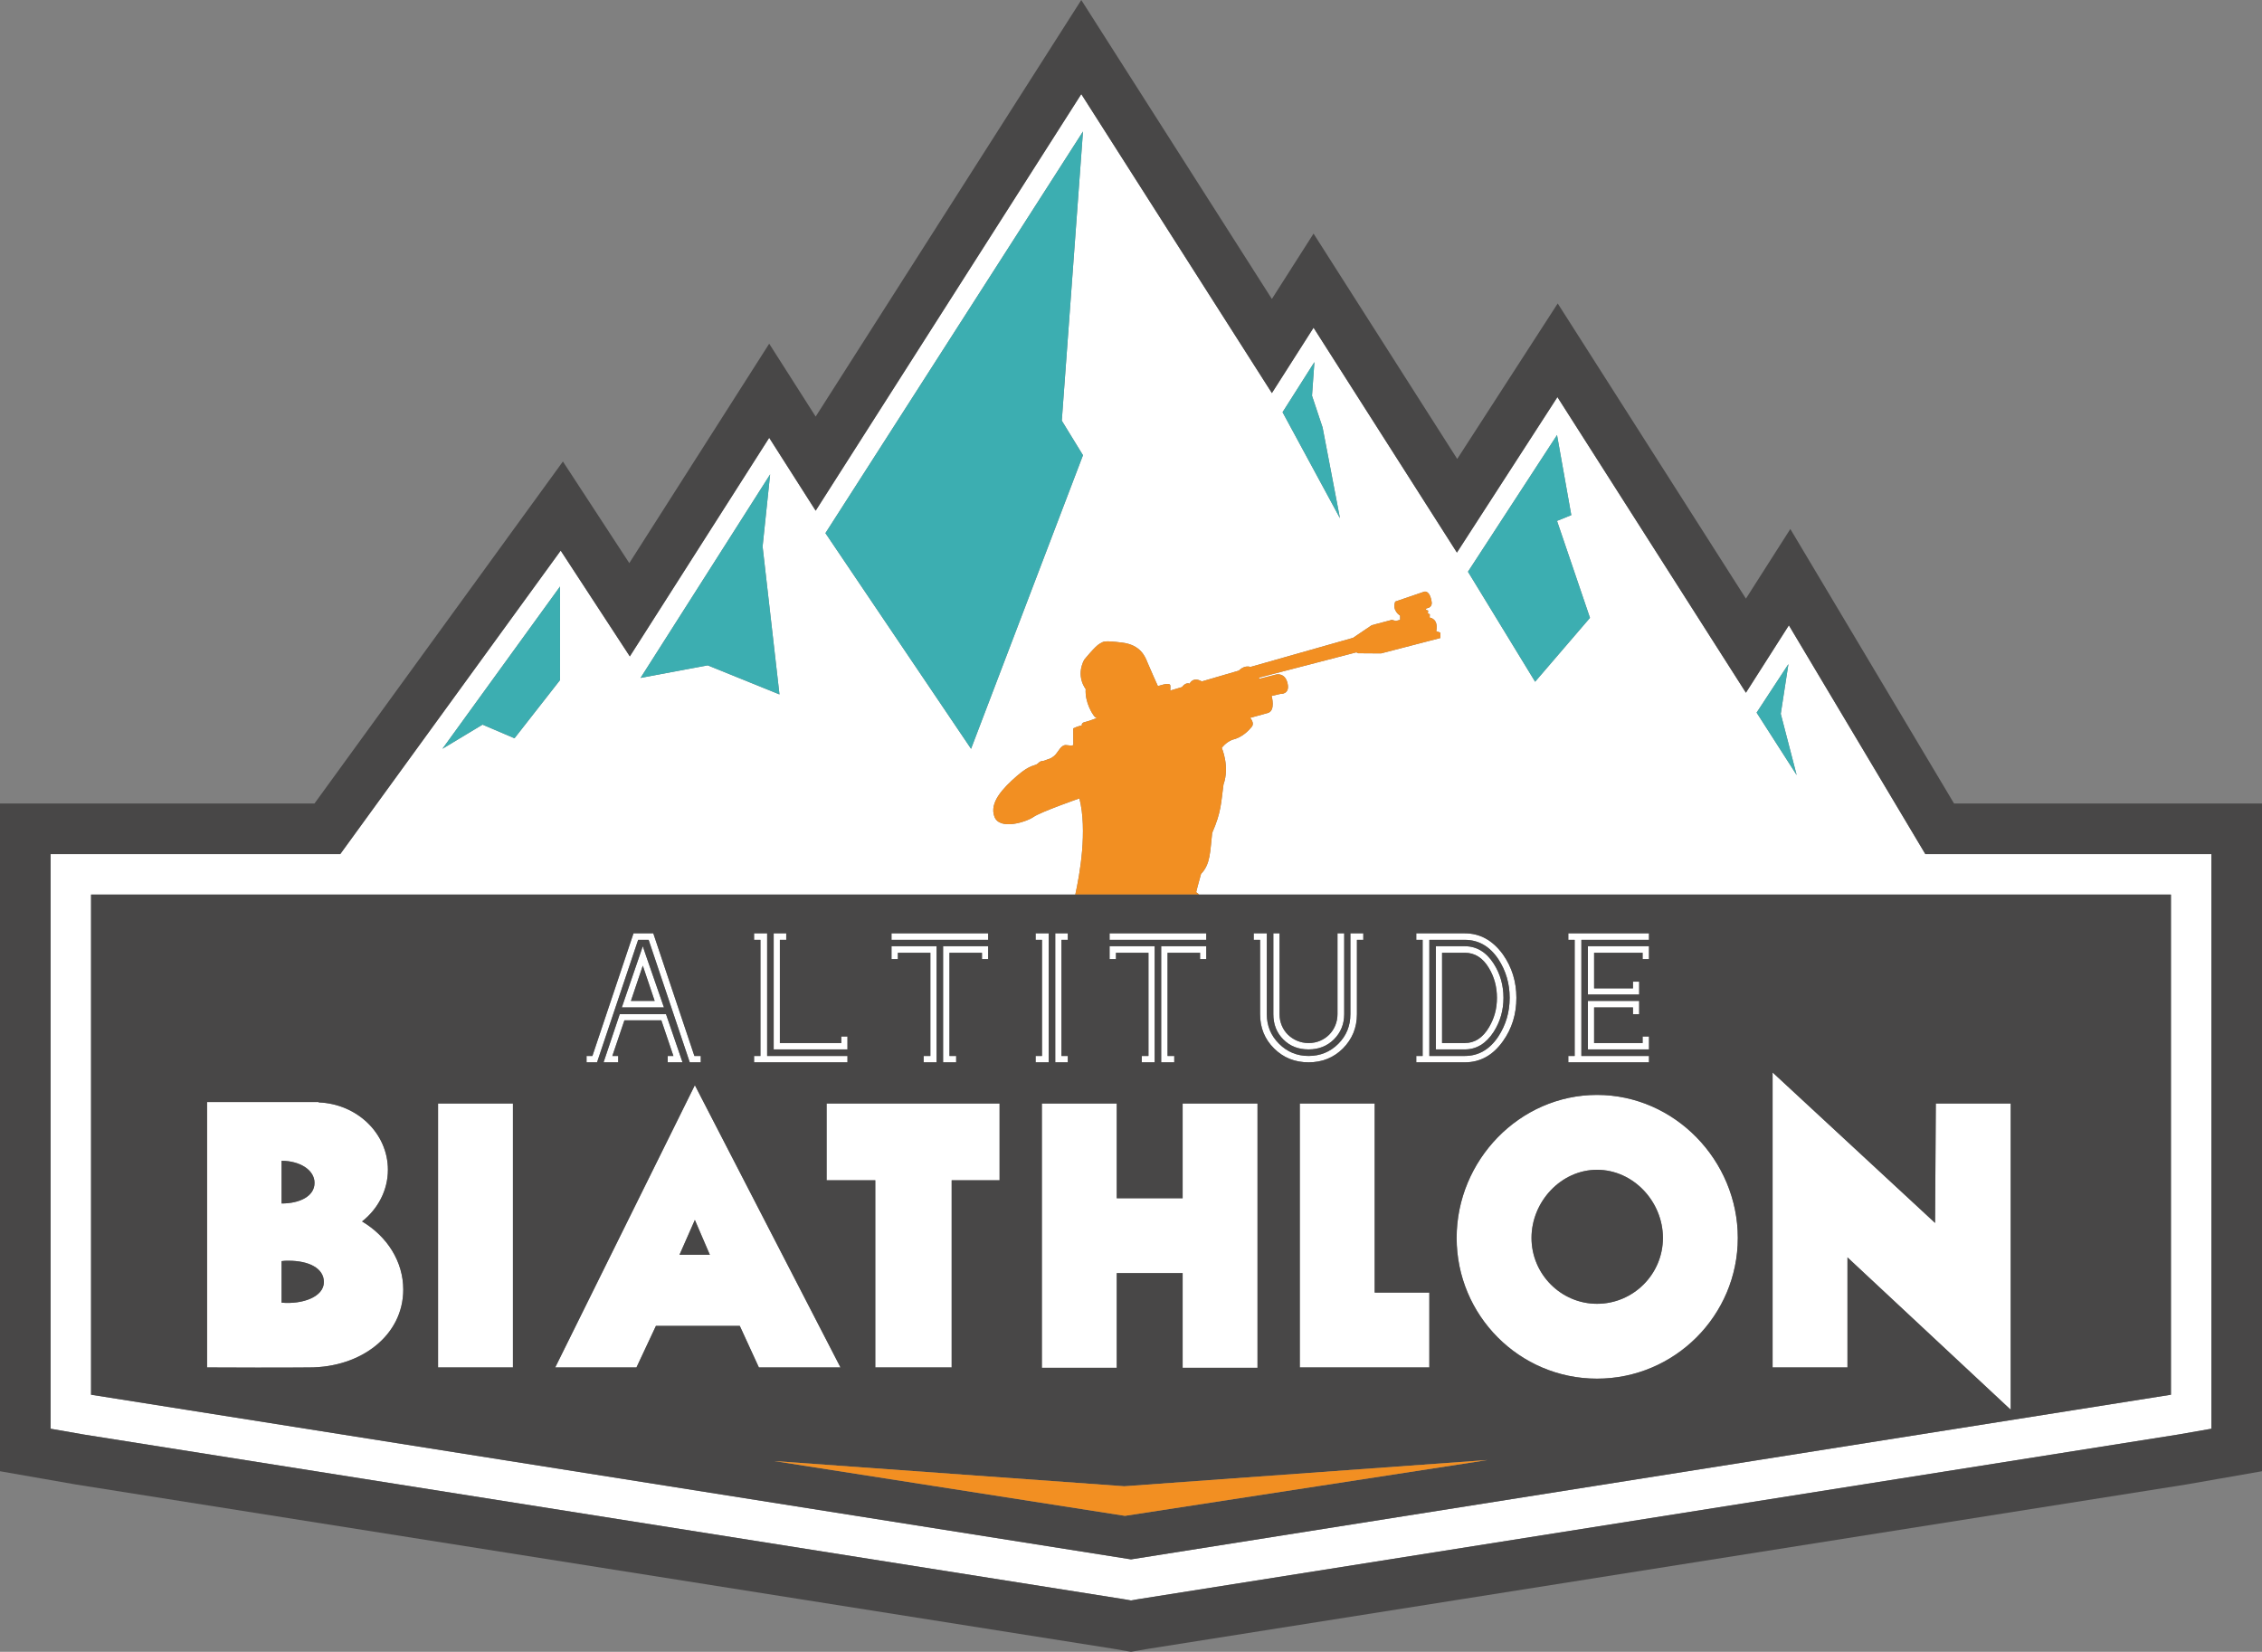 <svg xmlns="http://www.w3.org/2000/svg" id="Calque_1" viewBox="0 0 512 373.923"><rect x="0" y="0" width="512" height="373.923" fill="#808080" stroke="none"/><defs><style>      .st0 {        fill: #fff;      }      .st1 {        fill: #484747;      }      .st2 {        fill: #3caeb1;      }      .st3 {        fill: #f28f22;      }    </style></defs><polygon class="st0" points="151.142 240.478 154.489 240.478 150.751 229.577 140.279 229.577 136.618 240.478 139.928 240.478 139.928 239.038 138.604 239.038 141.331 230.977 149.699 230.977 152.426 239.038 151.142 239.038 151.142 240.478"></polygon><polygon class="st0" points="144.444 212.757 146.819 212.757 156.124 240.478 158.616 240.478 158.616 239.038 157.175 239.038 147.87 211.277 143.393 211.277 134.089 239.038 132.766 239.038 132.766 240.478 135.14 240.478 144.444 212.757"></polygon><path class="st0" d="M145.495,214.198l-4.748,13.859h9.539l-4.051-11.679-.74-2.18ZM142.809,226.578l2.686-7.982,2.689,7.982h-5.374Z"></path><polygon class="st0" points="191.825 239.038 173.642 239.038 173.642 211.277 170.683 211.277 170.683 212.757 172.124 212.757 172.124 239.038 170.683 239.038 170.683 240.478 191.825 240.478 191.825 239.038"></polygon><polygon class="st0" points="191.825 234.636 190.423 234.636 190.423 236.116 176.523 236.116 176.523 212.757 177.963 212.757 177.963 211.277 175.122 211.277 175.122 237.556 191.825 237.556 191.825 234.636"></polygon><path class="st0" d="M157.281,245.654l-31.608,63.894h18.389l4.408-9.407h18.98l4.323,9.407h18.473l-32.965-63.894ZM153.807,284.039l3.473-7.881,3.39,7.881h-6.864Z"></path><path class="st0" d="M81.956,276.497c3.558-2.795,5.846-7.032,5.846-11.691,0-8.22-6.949-14.918-15.678-15.255v-.084h-25.251v60.081c18.473.085,20.931,0,23.134,0,11.779,0,21.27-7.288,21.27-17.628,0-6.355-3.645-12.033-9.321-15.423ZM63.736,262.772c4.068,0,7.458,2.034,7.458,5,0,3.05-3.39,4.66-7.458,4.66v-9.661ZM63.736,294.885v-9.406c.51-.085,1.018-.085,1.61-.085,4.405,0,7.966,1.611,7.966,4.831,0,3.305-4.746,5.086-9.576,4.66Z"></path><rect class="st0" x="99.154" y="249.805" width="16.948" height="59.743"></rect><rect class="st0" x="201.79" y="211.277" width="21.879" height="1.48"></rect><polygon class="st0" points="235.826 309.634 252.773 309.634 252.773 288.192 267.689 288.192 267.689 309.634 284.636 309.634 284.636 249.805 267.689 249.805 267.689 271.245 252.773 271.245 252.773 249.805 235.826 249.805 235.826 309.634"></polygon><polygon class="st0" points="241.695 239.038 240.255 239.038 240.255 212.757 241.695 212.757 241.695 211.277 238.855 211.277 238.855 240.478 241.695 240.478 241.695 239.038"></polygon><polygon class="st0" points="252.595 215.676 259.953 215.676 259.953 239.038 258.435 239.038 258.435 240.478 261.355 240.478 261.355 214.198 251.154 214.198 251.154 217.117 252.595 217.117 252.595 215.676"></polygon><polygon class="st0" points="237.373 211.277 234.415 211.277 234.415 212.757 235.855 212.757 235.855 239.038 234.415 239.038 234.415 240.478 237.373 240.478 237.373 211.277"></polygon><polygon class="st0" points="418.172 284.634 455.119 319.122 455.119 249.805 438.171 249.805 438.003 276.837 401.225 242.773 401.225 309.548 418.172 309.548 418.172 284.634"></polygon><polygon class="st0" points="215.408 309.548 215.408 267.177 226.254 267.177 226.254 249.805 187.106 249.805 187.106 267.177 198.122 267.177 198.122 309.548 215.408 309.548"></polygon><polygon class="st0" points="203.231 215.676 210.588 215.676 210.588 239.038 209.069 239.038 209.069 240.478 211.99 240.478 211.99 214.198 201.79 214.198 201.79 217.117 203.231 217.117 203.231 215.676"></polygon><polygon class="st0" points="223.669 217.117 223.669 214.198 213.468 214.198 213.468 240.478 216.427 240.478 216.427 239.038 214.909 239.038 214.909 215.676 222.269 215.676 222.269 217.117 223.669 217.117"></polygon><polygon class="st0" points="273.033 217.117 273.033 214.198 262.833 214.198 262.833 240.478 265.792 240.478 265.792 239.038 264.273 239.038 264.273 215.676 271.634 215.676 271.634 217.117 273.033 217.117"></polygon><polygon class="st0" points="373.245 239.038 357.943 239.038 357.943 212.757 373.245 212.757 373.245 211.277 354.985 211.277 354.985 212.757 356.426 212.757 356.426 239.038 354.985 239.038 354.985 240.478 373.245 240.478 373.245 239.038"></polygon><path class="st0" d="M285.22,229.577c0,3.086,1.051,5.669,3.154,7.748,2.102,2.101,4.712,3.153,7.824,3.153,3.089,0,5.684-1.052,7.788-3.153,2.102-2.13,3.153-4.713,3.153-7.748v-16.82h1.442v-1.48h-2.922v18.3c0,2.645-.909,4.878-2.723,6.696-1.843,1.843-4.089,2.765-6.737,2.765-2.621,0-4.853-.923-6.696-2.765-1.843-1.842-2.764-4.074-2.764-6.696v-18.3h-2.959v1.48h1.44v16.82Z"></path><rect class="st0" x="251.154" y="211.277" width="21.88" height="1.48"></rect><polygon class="st0" points="294.208 249.805 294.208 309.548 323.527 309.548 323.527 292.601 311.155 292.601 311.155 249.805 294.208 249.805"></polygon><polygon class="st0" points="359.424 237.556 373.245 237.556 373.245 234.636 371.803 234.636 371.803 236.116 360.824 236.116 360.824 228.056 369.624 228.056 369.624 229.577 371.024 229.577 371.024 226.578 359.424 226.578 359.424 237.556"></polygon><path class="st0" d="M340.193,235.687c2.024-2.826,3.038-6.098,3.038-9.809,0-3.661-1.014-6.931-3.038-9.812-2.311-3.193-5.191-4.789-8.643-4.789h-10.979v1.48h1.44v26.281h-1.44v1.44h10.979c3.504,0,6.385-1.597,8.643-4.792ZM323.529,212.757h8.021c3.116,0,5.644,1.453,7.593,4.36,1.713,2.622,2.568,5.541,2.568,8.761s-.856,6.137-2.568,8.758c-1.949,2.934-4.477,4.402-7.593,4.402h-8.021v-26.281Z"></path><path class="st0" d="M293.065,237.011c.947.364,1.992.545,3.133.545,2.285,0,4.191-.752,5.723-2.259,1.558-1.556,2.336-3.464,2.336-5.721v-18.3h-1.518v18.3c0,.908-.171,1.763-.506,2.568-.337.805-.798,1.498-1.382,2.085-.586.581-1.272,1.044-2.064,1.382-.791.335-1.655.505-2.59.505-.908,0-1.766-.17-2.57-.505-.801-.338-1.504-.801-2.101-1.382-.597-.587-1.064-1.28-1.4-2.085-.338-.805-.507-1.659-.507-2.568v-18.3h-1.4v18.3c0,2.308.752,4.218,2.257,5.721.778.778,1.641,1.35,2.589,1.713Z"></path><path class="st0" d="M338.091,233.585c1.478-2.308,2.218-4.88,2.218-7.707,0-2.855-.739-5.438-2.218-7.747-1.688-2.621-3.869-3.933-6.541-3.933h-6.54v23.359h6.54c2.648,0,4.828-1.323,6.541-3.972ZM326.41,215.676h5.14c2.282,0,4.112,1.169,5.489,3.505,1.192,1.998,1.792,4.23,1.792,6.697,0,1.243-.15,2.414-.45,3.503-.297,1.091-.745,2.142-1.342,3.152-1.402,2.389-3.231,3.583-5.489,3.583h-5.14v-20.44Z"></path><path class="st0" d="M449.128,193.344h-13.33l-6.829-11.45h0l-24.058-40.336h0s-9.725,15.257-9.725,15.257l-42.665-66.925-22.749,35.2-12.633-19.818-19.818-31.088h0s0,0,0,0l-9.432,14.797-43.142-67.679-60.123,94.306-10.518-16.503-31.546,49.486-6.183-9.464-9.464-14.484h0s0,0,0,0l-36.942,50.863-12.957,17.84H11.45v130.079l7.581,1.324,235.391,37.272,1.579.278,1.579-.278,235.388-37.272,7.581-1.324v-130.079h-51.421ZM404.808,150.328l-1.736,11.255,3.6,13.869-9.065-14.135,7.201-10.989ZM352.43,98.479l3.23,18.133-3.23,1.305,7.461,21.944-12.42,14.464-15.199-24.903,20.158-30.944ZM297.513,81.963l-.541,7.613,2.398,7.201,3.927,20.534-12.993-24.001,7.21-11.348ZM245.132,29.765l-4.795,65.463,4.795,7.82-25.334,66.461-32.963-48.826,58.298-90.918ZM174.318,107.388l-1.707,16.333,3.821,33.477-16.25-6.583-15.195,2.843,29.331-46.071ZM126.762,132.772v21.183l-10.306,13.168-7.235-3.086-9.08,5.47,26.621-36.736ZM491.389,315.725l-235.388,37.272-235.39-37.272v-113.221h222.78c1.025-4.632,2.764-14.505.931-21.769,0,0-8.757,3.055-10.378,4.194-1.62,1.137-7.695,3.104-8.865-.07-1.174-3.175,1.897-6.418,5.102-9.211,3.212-2.795,4.062-2.139,4.793-2.863.729-.725.867-.344,1.66-.692.796-.344,1.104-.24,2.003-.998.895-.759,1.481-2.624,2.792-2.414,1.311.205,1.521-.018,1.521-.018l-.036-3.78s1.377-.654,1.963-.622c0,0-.236-.619.73-.826.965-.206,2.651-.895,2.651-.895,0,0-.344-.104-.617-.45-.277-.347-2.106-3.003-1.901-6.107,0,0-2.313-2.827-.344-6.624,0,0,2.517-3.104,3.483-3.623.966-.515.761-.791,5.073-.273,4.312.517,5.278,3.276,5.797,4.554.514,1.275,2.343,5.313,2.343,5.313,0,0,2.59-.965,2.795-.208.058.257,0,1.205,0,1.205l2.657-.791s.792-1.172,1.726-.761c0,0,.69-1.689,2.761-.517l8.381-2.449s1.172-1.311,2.621-.827l23.218-6.588,4.245-2.866,4.553-1.205.896.242.965-.242v-.966s-1.897-1.104-1.105-3.175l6.557-2.24s1.274-.45,1.692,2.343c.173,1.382-1.174,1.414-1.174,1.414l-.174.348.556.171-.072.657.446.171-.031.761s2.067.205,1.481,3.07l.935.345v1.207l-13.423,3.485-5.175-.035-.413-.208-22.046,5.727.067.276,3.901-1s1.967-.447,2.518,2.071c.555,2.516-1.656,2.344-1.656,2.344l-1.967.449s.966,3.346-.863,3.863c-1.824.518-3.999,1.104-3.999,1.104,0,0,1.069,1.141.379,2.002-.692.861-2.173,2.448-4.449,2.968-1.477.594-2.349,1.826-2.349,1.826,0,0,1.843,4.21.39,8.28-.559,4.003-.456,6.175-2.563,10.969-.479,4.142-.346,7.041-2.519,9.281-.617,2.106-1.1,4.142-1.1,4.142,0,0,.387.245.643.532h219.988v113.221Z"></path><path class="st0" d="M329.708,280.228c0,17.539,14.239,31.861,31.778,31.861s31.863-14.322,31.863-31.861-14.239-32.372-31.863-32.372-31.778,14.83-31.778,32.372ZM376.401,280.228c0,8.217-6.696,14.913-14.915,14.913-8.136,0-14.829-6.697-14.829-14.913s6.693-15.422,14.829-15.422c8.219,0,14.915,7.201,14.915,15.422Z"></path><polygon class="st0" points="373.245 217.117 373.245 214.198 359.424 214.198 359.424 225.136 371.024 225.136 371.024 222.216 369.624 222.216 369.624 223.736 360.824 223.736 360.824 215.676 371.803 215.676 371.803 217.117 373.245 217.117"></polygon><path class="st1" d="M491.388,181.893h-49.089l-27.553-46.201-9.509-15.945-9.982,15.654-.068.11-33.008-51.78-9.591-15.04-9.684,14.982-13.065,20.217-22.865-35.866-9.654-15.147-9.432,14.796-33.488-52.529L244.746,0l-9.656,15.145-50.466,79.157-.861-1.353-9.657-15.147-9.654,15.145-22.011,34.527-5.941-9.097-9.086-13.908-9.765,13.441-46.471,63.985H0v151.15l9.477,1.657,7.581,1.326,235.388,37.272,1.573.278,1.979.346,1.98-.346,1.579-.278,235.388-37.272,7.578-1.326,9.478-1.657v-151.15h-20.612ZM500.549,202.504v120.919l-7.581,1.324-235.388,37.272-1.579.278-1.579-.278-235.391-37.272-7.581-1.324v-130.079h65.564l12.957-17.84,36.942-50.863h0s0,0,0,0l9.464,14.484,6.183,9.464,31.546-49.486,10.518,16.503,60.123-94.306,43.142,67.679,9.432-14.797h0s0,0,0,0l19.818,31.088,12.633,19.818,22.749-35.2,42.665,66.925,9.725-15.257h0s24.058,40.336,24.058,40.336h0l6.829,11.45h64.75v9.16Z"></path><polygon class="st2" points="116.456 167.124 126.762 153.956 126.762 132.772 100.141 169.508 109.221 164.038 116.456 167.124"></polygon><polygon class="st2" points="176.433 157.199 172.612 123.722 174.318 107.388 144.988 153.459 160.182 150.616 176.433 157.199"></polygon><polygon class="st2" points="245.132 103.048 240.336 95.228 245.132 29.765 186.834 120.683 219.797 169.508 245.132 103.048"></polygon><polygon class="st2" points="359.891 139.862 352.43 117.918 355.66 116.612 352.43 98.479 332.272 129.423 347.471 154.325 359.891 139.862"></polygon><polygon class="st2" points="403.072 161.584 404.808 150.328 397.607 161.317 406.672 175.453 403.072 161.584"></polygon><polygon class="st2" points="299.369 96.777 296.972 89.576 297.513 81.963 290.303 93.31 303.296 117.311 299.369 96.777"></polygon><path class="st3" d="M270.757,201.971s.483-2.037,1.1-4.142c2.173-2.24,2.04-5.139,2.519-9.281,2.107-4.794,2.003-6.965,2.563-10.969,1.453-4.07-.39-8.28-.39-8.28,0,0,.872-1.232,2.349-1.826,2.277-.52,3.757-2.107,4.449-2.968.69-.861-.379-2.002-.379-2.002,0,0,2.175-.586,3.999-1.104,1.829-.517.863-3.863.863-3.863l1.967-.449s2.211.172,1.656-2.344c-.55-2.518-2.518-2.071-2.518-2.071l-3.901,1-.067-.276,22.046-5.727.413.208,5.175.035,13.423-3.485v-1.207l-.935-.345c.586-2.865-1.481-3.07-1.481-3.07l.031-.761-.446-.171.072-.657-.556-.171.174-.348s1.347-.032,1.174-1.414c-.418-2.793-1.692-2.343-1.692-2.343l-6.557,2.24c-.792,2.071,1.105,3.175,1.105,3.175v.966l-.965.242-.896-.242-4.553,1.205-4.245,2.866-23.218,6.588c-1.45-.484-2.621.827-2.621.827l-8.381,2.449c-2.071-1.172-2.761.517-2.761.517-.934-.411-1.726.761-1.726.761l-2.657.791s.058-.948,0-1.205c-.205-.758-2.795.208-2.795.208,0,0-1.829-4.039-2.343-5.313-.519-1.278-1.485-4.036-5.797-4.554-4.312-.518-4.107-.242-5.073.273-.965.519-3.483,3.623-3.483,3.623-1.97,3.797.344,6.624.344,6.624-.205,3.104,1.624,5.761,1.901,6.107.273.345.617.45.617.45,0,0-1.686.689-2.651.895-.966.208-.73.826-.73.826-.586-.033-1.963.622-1.963.622l.036,3.78s-.21.223-1.521.018c-1.311-.21-1.897,1.654-2.792,2.414-.899.758-1.207.654-2.003.998-.792.348-.93-.033-1.66.692-.731.725-1.581.069-4.793,2.863-3.206,2.793-6.277,6.035-5.102,9.211,1.169,3.174,7.245,1.207,8.865.07,1.621-1.139,10.378-4.194,10.378-4.194,1.833,7.264.093,17.138-.931,21.769h28.01c-.256-.287-.643-.532-.643-.532Z"></path><path class="st1" d="M71.194,267.772c0-2.966-3.39-5-7.458-5v9.661c4.068,0,7.458-1.61,7.458-4.66Z"></path><path class="st1" d="M65.346,285.394c-.593,0-1.101,0-1.61.085v9.406c4.831.425,9.576-1.355,9.576-4.66,0-3.22-3.56-4.831-7.966-4.831Z"></path><polygon class="st1" points="142.809 226.578 148.183 226.578 145.495 218.596 142.809 226.578"></polygon><path class="st1" d="M337.039,232.533c.597-1.01,1.045-2.061,1.342-3.152.3-1.089.45-2.26.45-3.503,0-2.467-.6-4.698-1.792-6.697-1.377-2.336-3.207-3.505-5.489-3.505h-5.14v20.44h5.14c2.258,0,4.087-1.194,5.489-3.583Z"></path><path class="st1" d="M339.143,234.636c1.713-2.621,2.568-5.542,2.568-8.758s-.856-6.139-2.568-8.761c-1.949-2.907-4.477-4.36-7.593-4.36h-8.021v26.281h8.021c3.116,0,5.644-1.468,7.593-4.402ZM325.01,214.198h6.54c2.672,0,4.853,1.312,6.541,3.933,1.478,2.309,2.218,4.892,2.218,7.747,0,2.826-.739,5.399-2.218,7.707-1.713,2.648-3.893,3.972-6.541,3.972h-6.54v-23.359Z"></path><polygon class="st1" points="153.807 284.039 160.671 284.039 157.281 276.158 153.807 284.039"></polygon><path class="st1" d="M243.391,202.504H20.611v113.221l235.39,37.272,235.388-37.272v-113.221h-247.998ZM251.154,214.198h10.201v26.28h-2.92v-1.44h1.518v-23.362h-7.358v1.441h-1.442v-2.919ZM252.773,249.805v21.44h14.917v-21.44h16.946v59.829h-16.946v-21.442h-14.917v21.442h-16.947v-59.829h16.947ZM264.273,215.676v23.362h1.52v1.44h-2.959v-26.28h10.2v2.919h-1.4v-1.441h-7.361ZM238.855,211.277h2.84v1.48h-1.44v26.281h1.44v1.44h-2.84v-29.201ZM234.415,239.038h1.44v-26.281h-1.44v-1.48h2.959v29.201h-2.959v-1.44ZM187.106,267.177v-17.372h39.149v17.372h-10.846v42.371h-17.286v-42.371h-11.016ZM214.909,215.676v23.362h1.518v1.44h-2.959v-26.28h10.201v2.919h-1.4v-1.441h-7.36ZM201.79,211.277h21.879v1.48h-21.879v-1.48ZM201.79,214.198h10.2v26.28h-2.922v-1.44h1.519v-23.362h-7.357v1.441h-1.44v-2.919ZM175.122,211.277h2.84v1.48h-1.439v23.359h13.899v-1.48h1.402v2.92h-16.703v-26.279ZM170.683,239.038h1.44v-26.281h-1.44v-1.48h2.959v27.761h18.183v1.44h-21.141v-1.44ZM132.766,239.038h1.323l9.304-27.761h4.477l9.305,27.761h1.44v1.44h-2.492l-9.305-27.721h-2.375l-9.304,27.721h-2.374v-1.44ZM149.699,230.977h-8.368l-2.727,8.061h1.324v1.44h-3.31l3.661-10.901h10.472l3.738,10.901h-3.347v-1.44h1.284l-2.727-8.061ZM140.746,228.056l4.748-13.859.74,2.18,4.051,11.679h-9.539ZM70.006,309.548c-2.203,0-4.66.085-23.134,0v-60.081h25.251v.084c8.729.337,15.678,7.035,15.678,15.255,0,4.659-2.289,8.896-5.846,11.691,5.676,3.39,9.321,9.068,9.321,15.423,0,10.34-9.491,17.628-21.27,17.628ZM116.102,309.548h-16.948v-59.743h16.948v59.743ZM167.45,300.141h-18.98l-4.408,9.407h-18.389l31.608-63.894,32.965,63.894h-18.473l-4.323-9.407ZM254.627,343.143l-79.347-12.399,79.205,5.701,82.232-5.937-82.09,12.635ZM401.225,242.773l36.778,34.065.168-27.032h16.948v69.317l-36.947-34.488v24.914h-16.948v-66.776ZM393.349,280.228c0,17.539-14.239,31.861-31.863,31.861s-31.778-14.322-31.778-31.861,14.239-32.372,31.778-32.372,31.863,14.83,31.863,32.372ZM360.824,215.676v8.06h8.8v-1.519h1.4v2.919h-11.6v-10.938h13.821v2.919h-1.443v-1.441h-10.979ZM371.024,226.578v2.998h-1.4v-1.521h-8.8v8.06h10.979v-1.48h1.443v2.92h-13.821v-10.978h11.6ZM354.985,239.038h1.44v-26.281h-1.44v-1.48h18.26v1.48h-15.302v26.281h15.302v1.44h-18.26v-1.44ZM320.571,239.038h1.44v-26.281h-1.44v-1.48h10.979c3.453,0,6.332,1.596,8.643,4.789,2.024,2.881,3.038,6.151,3.038,9.812,0,3.71-1.014,6.983-3.038,9.809-2.258,3.194-5.14,4.792-8.643,4.792h-10.979v-1.44ZM323.527,292.601v16.948h-29.319v-59.743h16.948v42.796h12.372ZM288.219,211.277h1.4v18.3c0,.908.17,1.763.507,2.568.336.805.803,1.498,1.4,2.085.597.581,1.3,1.044,2.101,1.382.805.335,1.663.505,2.57.505.935,0,1.799-.17,2.59-.505.792-.338,1.478-.801,2.064-1.382.584-.587,1.045-1.28,1.382-2.085.335-.805.506-1.659.506-2.568v-18.3h1.518v18.3c0,2.257-.778,4.165-2.336,5.721-1.533,1.507-3.439,2.259-5.723,2.259-1.142,0-2.186-.181-3.133-.545-.948-.363-1.811-.935-2.589-1.713-1.505-1.503-2.257-3.413-2.257-5.721v-18.3ZM283.779,211.277h2.959v18.3c0,2.621.921,4.854,2.764,6.696,1.843,1.843,4.074,2.765,6.696,2.765,2.648,0,4.894-.923,6.737-2.765,1.814-1.817,2.723-4.05,2.723-6.696v-18.3h2.922v1.48h-1.442v16.82c0,3.035-1.051,5.618-3.153,7.748-2.104,2.101-4.698,3.153-7.788,3.153-3.112,0-5.722-1.052-7.824-3.153-2.104-2.079-3.154-4.662-3.154-7.748v-16.82h-1.44v-1.48ZM273.033,212.757h-21.88v-1.48h21.88v1.48Z"></path><path class="st1" d="M346.657,280.228c0,8.217,6.693,14.913,14.829,14.913,8.219,0,14.915-6.697,14.915-14.913s-6.696-15.422-14.915-15.422c-8.136,0-14.829,7.201-14.829,15.422Z"></path><polygon class="st3" points="175.28 330.743 254.627 343.143 336.717 330.508 254.485 336.445 175.28 330.743"></polygon></svg>